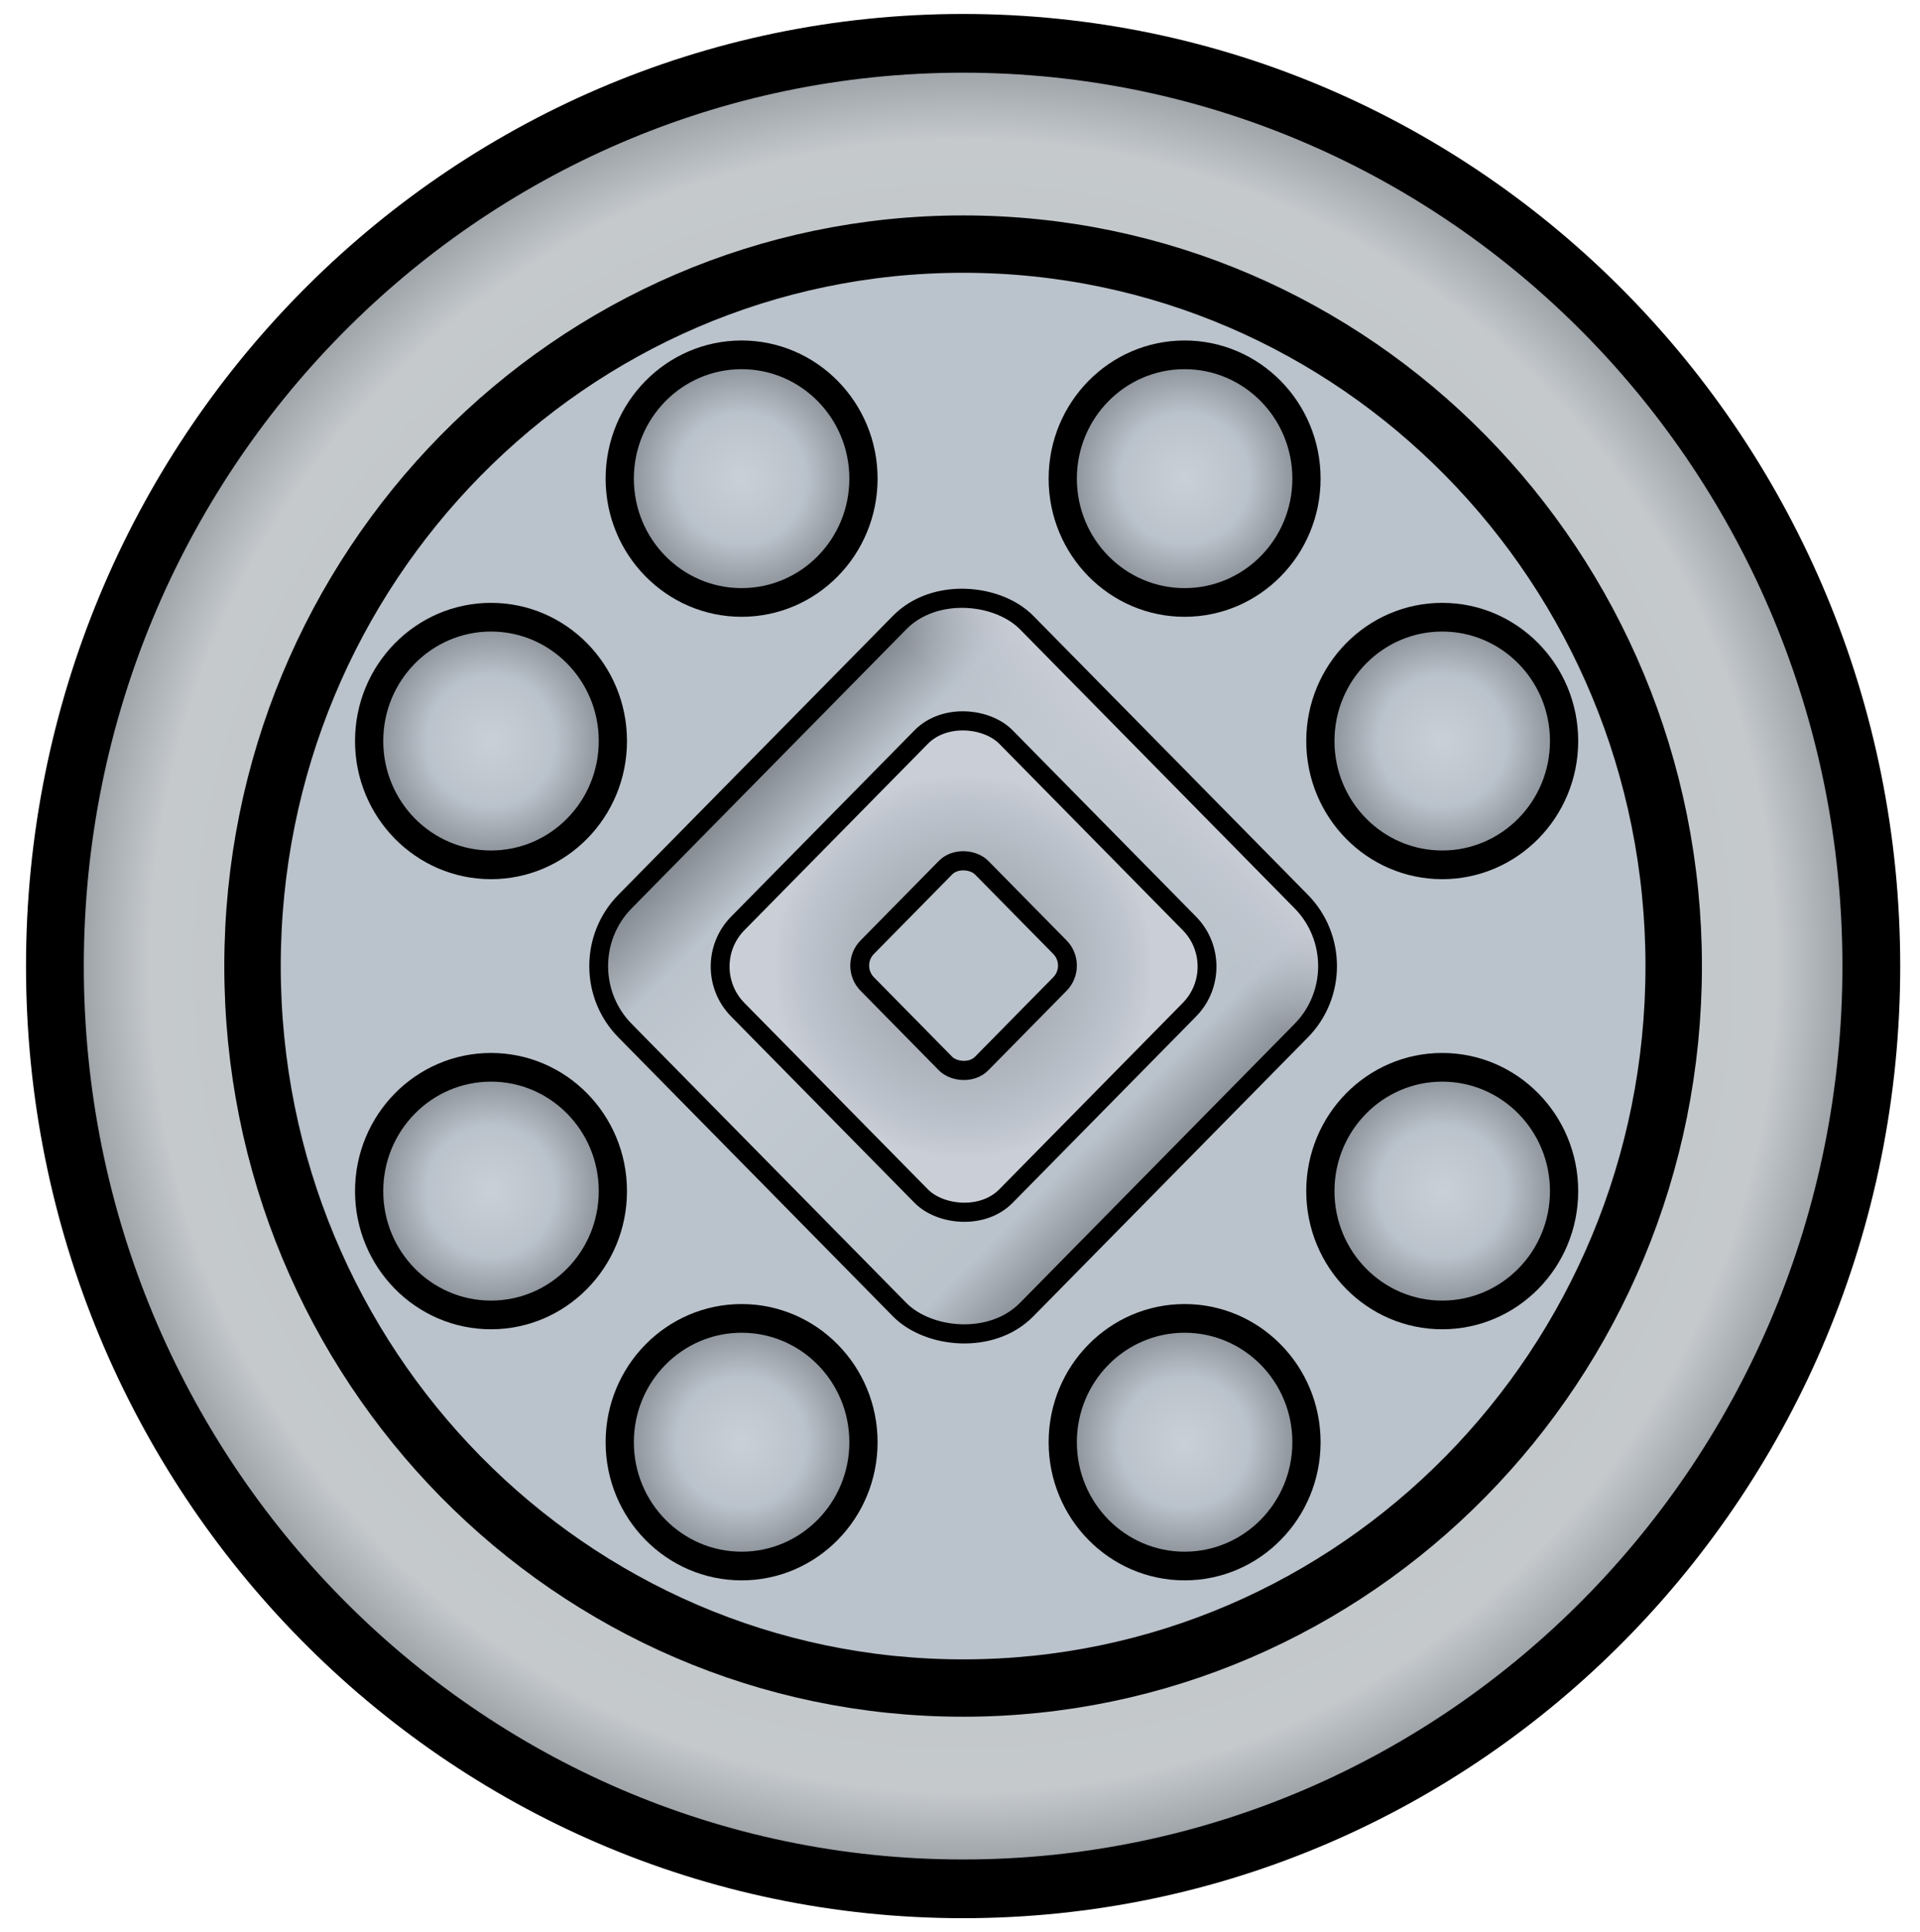 <svg xmlns="http://www.w3.org/2000/svg" xmlns:xlink="http://www.w3.org/1999/xlink" width="928" height="934"><defs><symbol xmlns:xlink="http://www.w3.org/1999/xlink" id="y"><defs><radialGradient gradientTransform="translate(30.125 17.793) scale(.134)" r="49.806" fy="50" fx="50" cy="50" cx="50" gradientUnits="userSpaceOnUse" id="j" xlink:href="#a"/><radialGradient gradientTransform="translate(53.669 17.793) scale(.134)" r="49.806" fy="50" fx="50" cy="50" cx="50" gradientUnits="userSpaceOnUse" id="k" xlink:href="#a"/><radialGradient gradientTransform="translate(30.125 17.793) scale(.134)" r="49.806" fy="50" fx="50" cy="50" cx="50" gradientUnits="userSpaceOnUse" id="l" xlink:href="#a"/><radialGradient gradientTransform="translate(53.669 17.793) scale(.134)" r="49.806" fy="50" fx="50" cy="50" cx="50" gradientUnits="userSpaceOnUse" id="m" xlink:href="#a"/><radialGradient gradientTransform="translate(30.125 17.793) scale(.134)" r="49.806" fy="50" fx="50" cy="50" cx="50" gradientUnits="userSpaceOnUse" id="n" xlink:href="#a"/><radialGradient gradientTransform="translate(53.669 17.793) scale(.134)" r="49.806" fy="50" fx="50" cy="50" cx="50" gradientUnits="userSpaceOnUse" id="o" xlink:href="#a"/><radialGradient gradientTransform="translate(30.125 17.793) scale(.134)" r="49.806" fy="50" fx="50" cy="50" cx="50" gradientUnits="userSpaceOnUse" id="p" xlink:href="#a"/><radialGradient gradientTransform="translate(53.669 17.793) scale(.134)" r="49.806" fy="50" fx="50" cy="50" cx="50" gradientUnits="userSpaceOnUse" id="q" xlink:href="#a"/><radialGradient r="49.806" fy="50" fx="50" cy="50" cx="50" gradientUnits="userSpaceOnUse" id="g" xlink:href="#e"/><radialGradient gradientUnits="userSpaceOnUse" r="15.093" fy="0" fx="70.711" cy="0" cx="70.711" id="v" xlink:href="#f"/><linearGradient id="f"><stop stop-color="#92989f" offset="0"/><stop stop-color="#bcc3cc" offset=".834"/><stop stop-color="#caced6" offset="1"/></linearGradient><linearGradient id="d"><stop stop-color="#cad0d7" stop-opacity="0" offset="0"/><stop stop-color="#bdc5cd" stop-opacity="0" offset=".65"/><stop stop-color="#bac2cb" stop-opacity="0" offset=".821"/><stop stop-color="#caced7" offset="1"/></linearGradient><linearGradient id="c"><stop stop-color="#cad0d7" stop-opacity="0" offset="0"/><stop stop-color="#bdc5cd" stop-opacity="0" offset=".637"/><stop stop-color="#bac2cb" offset=".856"/><stop stop-color="#7f858c" offset="1"/></linearGradient><linearGradient id="b"><stop stop-color="#cad0d7" offset="0"/><stop stop-color="#bdc5cd" offset=".637"/><stop stop-color="#bac2cb" offset=".86"/><stop stop-color="#7f858c" offset="1"/></linearGradient><linearGradient id="a"><stop stop-color="#cad0d7" offset="0"/><stop stop-color="#bac2cb" offset=".512"/><stop stop-color="#7f858c" offset="1"/></linearGradient><linearGradient id="e"><stop stop-color="#bac2cb" offset="0"/><stop stop-color="#c3c8cb" offset=".788"/><stop stop-color="#c5c9cc" offset=".855"/><stop stop-color="#c5c9cc" offset=".868"/><stop stop-color="#7f858c" offset="1"/></linearGradient><linearGradient gradientUnits="userSpaceOnUse" y2="0" x2="86.349" y1="0" x1="55.072" id="h" xlink:href="#b"/><linearGradient y2="0" x2="85.804" y1="0" x1="55.617" gradientUnits="userSpaceOnUse" id="r" xlink:href="#c"/><linearGradient y2="0" x2="85.804" y1="0" x1="55.617" gradientUnits="userSpaceOnUse" id="t" xlink:href="#d"/><filter color-interpolation-filters="sRGB" height="1" y="0" width="1" x="0" id="i"><feGaussianBlur stdDeviation="0"/></filter><filter color-interpolation-filters="sRGB" height="1" y="0" width="1" x="0" id="s"><feGaussianBlur stdDeviation="0"/></filter><filter color-interpolation-filters="sRGB" height="1" y="0" width="1" x="0" id="u"><feGaussianBlur/></filter><filter color-interpolation-filters="sRGB" height="1" y="0" width="1" x="0" id="w"><feGaussianBlur/></filter><filter color-interpolation-filters="sRGB" height="1" y="0" width="1" x="0" id="x"><feGaussianBlur/></filter></defs><g stroke="#000"><path fill="url(#g)" stroke-width="3.072" stroke-linecap="round" stroke-linejoin="round" d="M98.27 50c0 26.659-21.611 48.27-48.27 48.27-26.659 0-48.27-21.611-48.27-48.27 0-26.659 21.611-48.27 48.27-48.27 26.659 0 48.27 21.611 48.27 48.27z"/><path fill="#bac2cb" stroke-width="3" stroke-linecap="round" stroke-linejoin="round" d="M87.767 50c0 20.858-16.909 37.767-37.767 37.767-20.858 0-37.767-16.909-37.767-37.767 0-20.858 16.909-37.767 37.767-37.767 20.858 0 37.767 16.909 37.767 37.767z"/><rect fill="url(#h)" stroke-width="0" filter="url(#i)" transform="rotate(45)" rx="4.771" y="-15.093" x="55.617" height="30.187" width="30.187"/><g stroke-width="1.5" stroke-linecap="round" stroke-linejoin="round"><path fill="url(#j)" d="M43.31 24.502c0 3.577-2.9 6.477-6.477 6.477-3.577 0-6.477-2.9-6.477-6.477 0-3.577 2.9-6.477 6.477-6.477 3.577 0 6.477 2.9 6.477 6.477z" transform="translate(1.394)"/><path fill="url(#k)" d="M66.855 24.502c0 3.577-2.9 6.477-6.477 6.477-3.577 0-6.477-2.9-6.477-6.477 0-3.577 2.9-6.477 6.477-6.477 3.577 0 6.477 2.9 6.477 6.477z" transform="translate(1.394)"/></g><g stroke-width="1.5" stroke-linecap="round" stroke-linejoin="round"><path fill="url(#l)" d="M43.31 24.502c0 3.577-2.9 6.477-6.477 6.477-3.577 0-6.477-2.9-6.477-6.477 0-3.577 2.9-6.477 6.477-6.477 3.577 0 6.477 2.9 6.477 6.477z" transform="translate(1.394 50.405)"/><path fill="url(#m)" d="M66.855 24.502c0 3.577-2.9 6.477-6.477 6.477-3.577 0-6.477-2.9-6.477-6.477 0-3.577 2.9-6.477 6.477-6.477 3.577 0 6.477 2.9 6.477 6.477z" transform="translate(1.394 50.405)"/></g><g stroke-width="1.5" stroke-linecap="round" stroke-linejoin="round"><path fill="url(#n)" d="M43.31 24.502c0 3.577-2.9 6.477-6.477 6.477-3.577 0-6.477-2.9-6.477-6.477 0-3.577 2.9-6.477 6.477-6.477 3.577 0 6.477 2.9 6.477 6.477z" transform="rotate(90 49.286 50.68)"/><path fill="url(#o)" d="M66.855 24.502c0 3.577-2.9 6.477-6.477 6.477-3.577 0-6.477-2.9-6.477-6.477 0-3.577 2.9-6.477 6.477-6.477 3.577 0 6.477 2.9 6.477 6.477z" transform="rotate(90 49.286 50.68)"/></g><g stroke-width="1.5" stroke-linecap="round" stroke-linejoin="round"><path fill="url(#p)" d="M43.31 24.502c0 3.577-2.9 6.477-6.477 6.477-3.577 0-6.477-2.9-6.477-6.477 0-3.577 2.9-6.477 6.477-6.477 3.577 0 6.477 2.9 6.477 6.477z" transform="rotate(90 24.008 25.402)"/><path fill="url(#q)" d="M66.855 24.502c0 3.577-2.9 6.477-6.477 6.477-3.577 0-6.477-2.9-6.477-6.477 0-3.577 2.9-6.477 6.477-6.477 3.577 0 6.477 2.9 6.477 6.477z" transform="rotate(90 24.008 25.402)"/></g><rect fill="url(#r)" stroke-width="0" filter="url(#s)" transform="rotate(-135 70.711 29.289)" rx="4.771" y="-15.093" x="55.617" height="30.187" width="30.187"/><rect fill="url(#t)" filter="url(#u)" transform="rotate(-45 120.711 50)" rx="4.771" y="-15.093" x="55.617" height="30.187" width="30.187"/><rect fill="url(#v)" stroke-width="1.498" filter="url(#w)" transform="scale(.668) rotate(-45 163.197 32.402)" rx="4.771" y="-15.093" x="55.617" height="30.187" width="30.187"/><rect fill="#bac2cb" stroke-width="3.515" filter="url(#x)" transform="rotate(-45 95.414 -11.071) scale(.285)" rx="4.771" y="-15.093" x="55.617" height="30.187" width="30.187"/></g></symbol></defs><use stroke="null" x="-18.285" y="-.119" transform="matrix(9.094 0 0 9.241 177.089 6.057)" xlink:href="#y"/></svg>